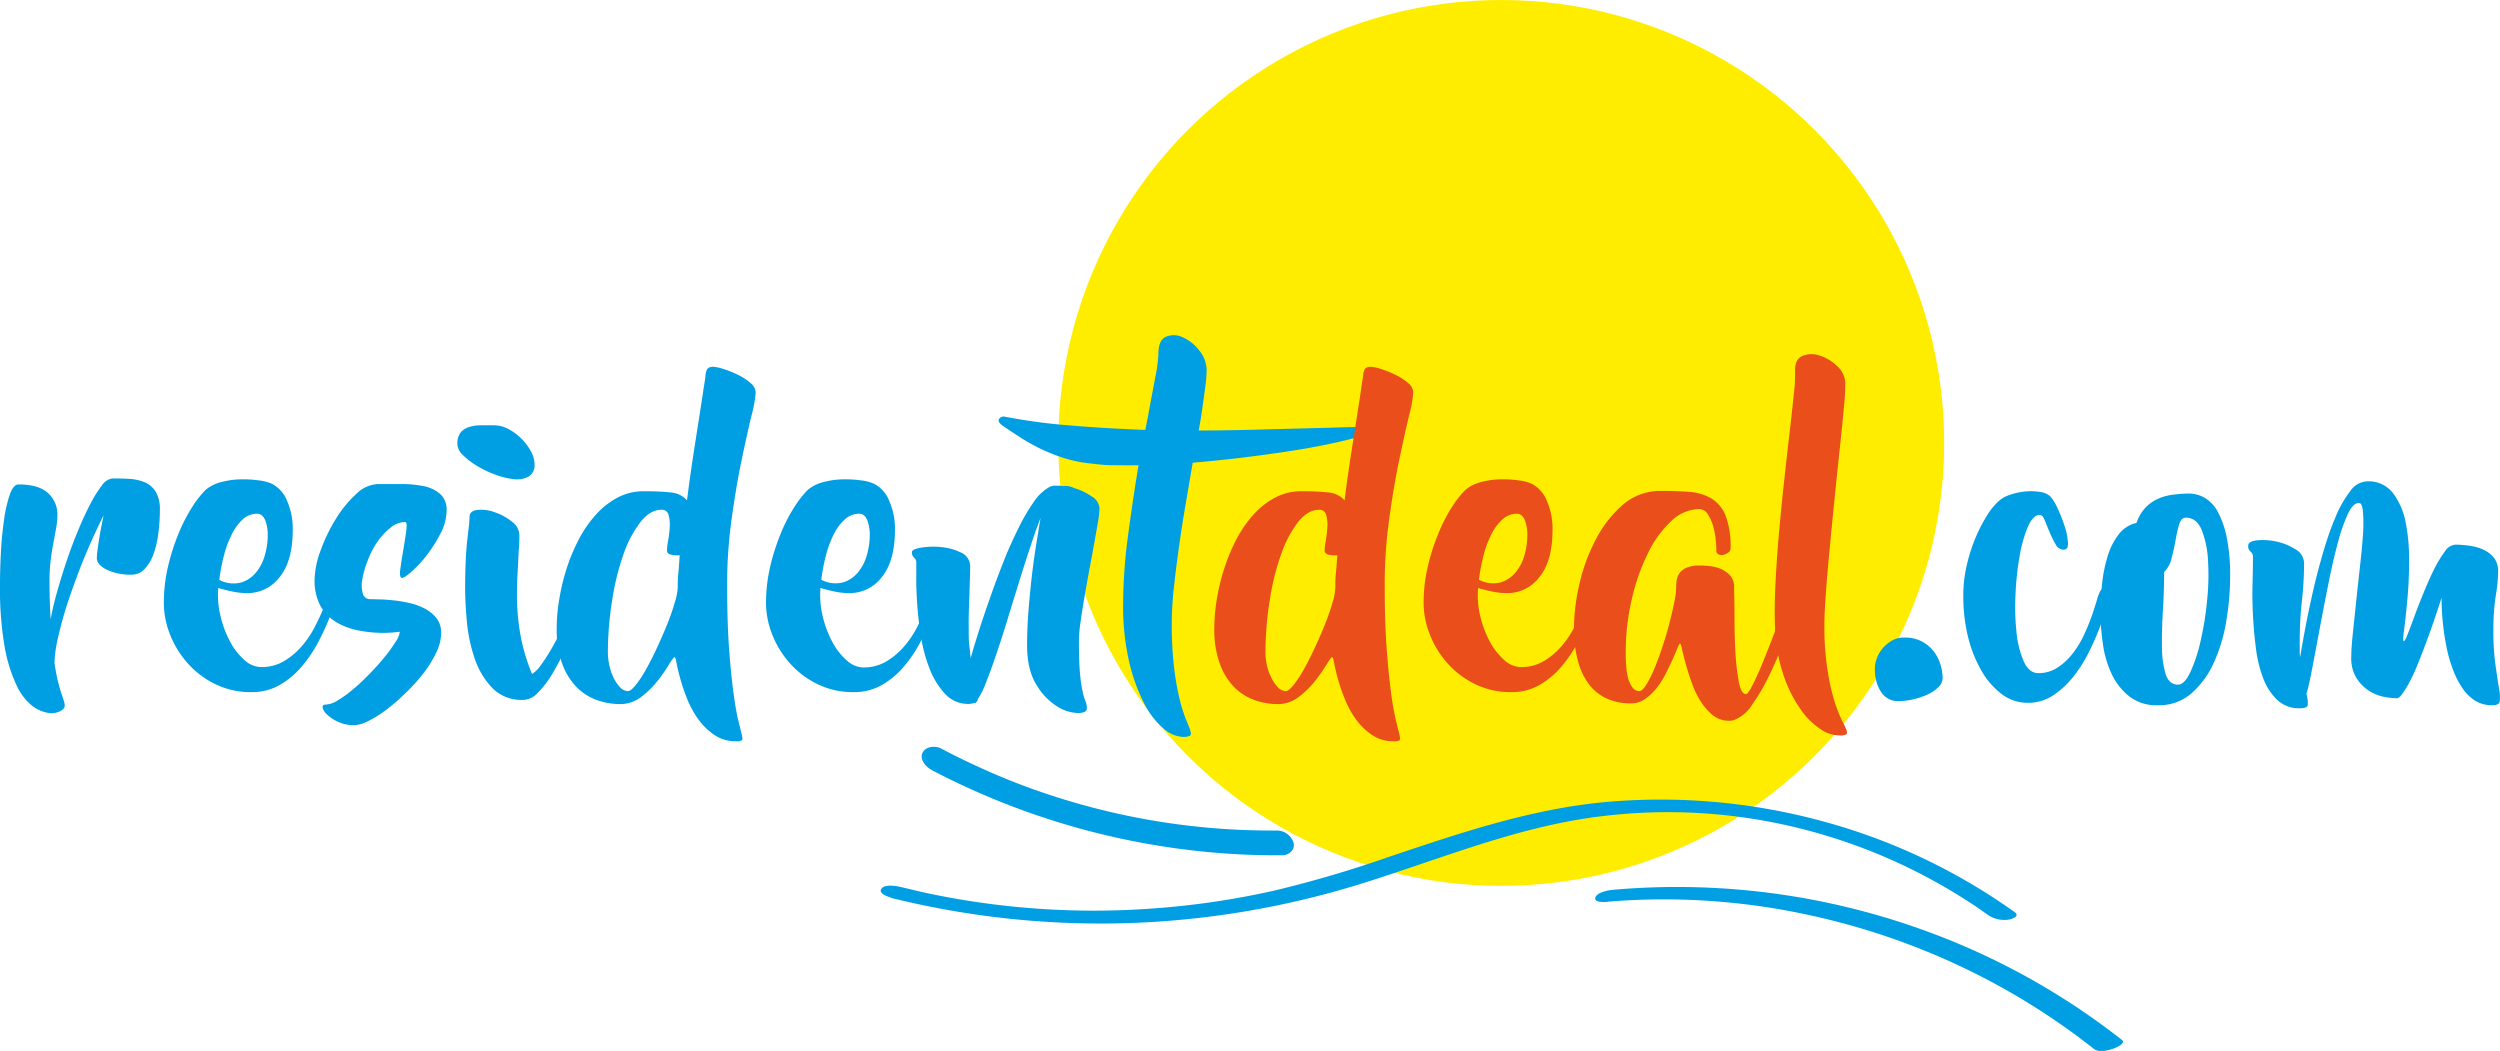 <svg xmlns="http://www.w3.org/2000/svg" viewBox="0 0 571.13 240.09"><defs><style>.cls-1{fill:#ffed00;}.cls-2{fill:#009fe3;}.cls-3{fill:#e94e1b;}</style></defs><g id="Layer_2" data-name="Layer 2"><g id="Layer_1-2" data-name="Layer 1"><circle class="cls-1" cx="342.96" cy="101.19" r="101.19"/><path class="cls-2" d="M25.67,109.31c1.27,0,2.53,0,3.8.09a10.78,10.78,0,0,1,3.48.73,5.51,5.51,0,0,1,2.57,2.12,7.77,7.77,0,0,1,1,4.29,39.15,39.15,0,0,1-.37,5.47,20.9,20.9,0,0,1-1.13,4.7,9.48,9.48,0,0,1-2,3.3,3.94,3.94,0,0,1-2.94,1.27,12.77,12.77,0,0,1-5.7-1.13c-1.5-.76-2.26-1.64-2.26-2.67a19.89,19.89,0,0,1,.23-2.35c.15-1.08.32-2.17.5-3.25.24-1.27.51-2.65.81-4.16q-3,6.06-5.33,12-1,2.63-2,5.42c-.66,1.87-1.27,3.74-1.81,5.61s-1,3.7-1.4,5.51a29.78,29.78,0,0,0-.68,5.15c.24,1.63.5,3,.77,4.12s.53,2,.77,2.75l.59,1.77a3.85,3.85,0,0,1,.22,1.22c0,.42-.36.82-1.08,1.22a4.48,4.48,0,0,1-2.76.36,8.24,8.24,0,0,1-3.57-1.58,12.81,12.81,0,0,1-3.57-4.66,35.07,35.07,0,0,1-2.76-8.9A78.35,78.35,0,0,1,0,133.36c0-2.29.08-4.76.22-7.42s.4-5.1.73-7.36a29.82,29.82,0,0,1,1.31-5.65c.54-1.51,1.2-2.26,2-2.26,3.07,0,5.32.68,6.73,2a6.57,6.57,0,0,1,2.13,4.93,16.71,16.71,0,0,1-.28,2.94c-.18,1.05-.39,2.2-.63,3.43s-.45,2.58-.63,4a38.29,38.29,0,0,0-.27,4.7q0,5,.27,8.77.54-3,1.54-6.51t2.21-7.09c.81-2.38,1.69-4.69,2.62-6.92s1.85-4.2,2.76-5.92a26.35,26.35,0,0,1,2.62-4.16A3.37,3.37,0,0,1,25.67,109.31Z"/><path class="cls-2" d="M75.74,133.36a1.78,1.78,0,0,1,.64-.86.78.78,0,0,1,.72-.09,1,1,0,0,1,.54.58,1.66,1.66,0,0,1-.09,1.18q-.18.45-.72,2.4t-1.58,4.61a56.26,56.26,0,0,1-2.62,5.64,30.36,30.36,0,0,1-3.76,5.52,18.85,18.85,0,0,1-5,4.16,12.68,12.68,0,0,1-6.37,1.62,18.41,18.41,0,0,1-8.46-1.9,20.23,20.23,0,0,1-6.32-4.88,21.8,21.8,0,0,1-3.94-6.55,19.7,19.7,0,0,1-1.35-7,36.45,36.45,0,0,1,1-8.55,50.54,50.54,0,0,1,2.44-7.54,37.6,37.6,0,0,1,3.12-6,22.12,22.12,0,0,1,3-3.8,8.87,8.87,0,0,1,3.53-1.76,18.1,18.1,0,0,1,4.38-.63,25.84,25.84,0,0,1,4.2.23,10.25,10.25,0,0,1,3.08.81,7.49,7.49,0,0,1,3.39,3.84,15.8,15.8,0,0,1,1.31,6.64q0,7.14-3,10.81a9.19,9.19,0,0,1-7.41,3.66,16.34,16.34,0,0,1-3.39-.37q-1.76-.36-3.21-.81a20.1,20.1,0,0,0,.55,6.6,23.34,23.34,0,0,0,2.21,5.78,14.76,14.76,0,0,0,3.25,4.12,5.82,5.82,0,0,0,3.76,1.58,10.14,10.14,0,0,0,5.15-1.31,16.47,16.47,0,0,0,4-3.3,21.44,21.44,0,0,0,3-4.34Q73,141.13,73.89,139a31.06,31.06,0,0,0,1.27-3.71A14.07,14.07,0,0,1,75.74,133.36Zm-17-16a4.82,4.82,0,0,0-3.25,1.26A11.26,11.26,0,0,0,53,122a22.68,22.68,0,0,0-1.81,4.79,41.54,41.54,0,0,0-1.09,5.69,7,7,0,0,0,5,.59,7.13,7.13,0,0,0,3.44-2.35,10.73,10.73,0,0,0,2-4,16.55,16.55,0,0,0,.63-4.38,9.44,9.44,0,0,0-.59-3.53C60.12,117.84,59.53,117.36,58.75,117.36Z"/><path class="cls-2" d="M71.86,132.63a20.52,20.52,0,0,1,1.35-6.78,38.55,38.55,0,0,1,3.44-7.18,26.43,26.43,0,0,1,4.65-5.74,7.59,7.59,0,0,1,5-2.35h5.24a26.77,26.77,0,0,1,5.11.45,8.26,8.26,0,0,1,3.84,1.76,4.77,4.77,0,0,1,1.54,3.84,11.48,11.48,0,0,1-1.4,5.25,32.39,32.39,0,0,1-3.17,5,25.67,25.67,0,0,1-3.43,3.7c-1.12,1-1.86,1.45-2.22,1.45s-.54-.66-.36-2,.41-2.78.68-4.38.5-3.06.68-4.39.09-2-.27-2a5.27,5.27,0,0,0-3.35,1.31,15.62,15.62,0,0,0-3,3.25A20.06,20.06,0,0,0,84,128.07a21.1,21.1,0,0,0-1.22,4.25,7.2,7.2,0,0,0,.09,3.25,1.69,1.69,0,0,0,1.76,1.31l2,.05c1,0,2,.1,3.25.22a28.18,28.18,0,0,1,3.76.64,13.78,13.78,0,0,1,3.52,1.31,8.17,8.17,0,0,1,2.62,2.21,5.34,5.34,0,0,1,1,3.34A10.44,10.44,0,0,1,99.7,149a25.49,25.49,0,0,1-2.85,4.66,41.14,41.14,0,0,1-4,4.47A43.5,43.5,0,0,1,88.44,162a26.35,26.35,0,0,1-4.2,2.67,7.93,7.93,0,0,1-3.34,1,8.5,8.5,0,0,1-3.57-.73,9,9,0,0,1-2.54-1.63,3.3,3.3,0,0,1-1.08-1.62c-.09-.49.16-.73.77-.73a5.79,5.79,0,0,0,2.75-1,25.24,25.24,0,0,0,3.53-2.58c1.23-1,2.49-2.22,3.75-3.52s2.4-2.56,3.39-3.8a31.58,31.58,0,0,0,2.44-3.39,5.13,5.13,0,0,0,1-2.35,28.38,28.38,0,0,1-9.76-.36A15.87,15.87,0,0,1,78,142.76a11.13,11.13,0,0,1-3.12-2.13,9.49,9.49,0,0,1-2.17-3.3A12.39,12.39,0,0,1,71.86,132.63Z"/><path class="cls-2" d="M122.11,106a3,3,0,0,1-1.31,2.85,5.56,5.56,0,0,1-3.25.63,16.36,16.36,0,0,1-4.25-1,23.06,23.06,0,0,1-4.25-2A16.78,16.78,0,0,1,105.8,104a3.68,3.68,0,0,1-1.31-2.49,4.33,4.33,0,0,1,.67-2.62A3.89,3.89,0,0,1,107,97.61a8.65,8.65,0,0,1,2.67-.45c1,0,2.11,0,3.25,0a6.9,6.9,0,0,1,3.3.9,12.27,12.27,0,0,1,3,2.26,12.57,12.57,0,0,1,2.13,2.9A6.09,6.09,0,0,1,122.11,106Zm10.22,28.2A2.6,2.6,0,0,1,133,133a.68.68,0,0,1,.72-.18,1,1,0,0,1,.54.54,1.73,1.73,0,0,1,.1.95c-.19.72-.53,1.85-1,3.39s-1.15,3.25-1.9,5.15-1.6,3.86-2.53,5.88a54.14,54.14,0,0,1-2.94,5.51,21.32,21.32,0,0,1-3.17,4.07,4.66,4.66,0,0,1-3.16,1.58h-.18a9.27,9.27,0,0,1-7.05-2.76,18.07,18.07,0,0,1-4-6.73,36.23,36.23,0,0,1-1.76-8.27q-.4-4.29-.41-7.46,0-3.89.14-6.69c.09-1.86.21-3.43.36-4.7s.27-2.3.36-3.11a19.53,19.53,0,0,0,.14-2c0-1,.59-1.52,1.76-1.67a8.77,8.77,0,0,1,3.93.5,12.66,12.66,0,0,1,3.93,2.12,4,4,0,0,1,1.77,3.12c0,.84,0,1.78-.09,2.8s-.12,2.11-.18,3.25-.12,2.28-.18,3.39-.09,2.16-.09,3.12a51.82,51.82,0,0,0,1.12,11.93,44.85,44.85,0,0,0,2.31,7.24,6.61,6.61,0,0,0,2-2c.76-1,1.52-2.2,2.31-3.53s1.54-2.74,2.26-4.25,1.38-2.93,2-4.29,1.1-2.55,1.49-3.57S132.21,134.59,132.33,134.17Z"/><path class="cls-2" d="M172.64,89.7a30,30,0,0,1-1,5.42q-1,4.16-2.26,10.22t-2.26,13.42a106.76,106.76,0,0,0-1,14.87q0,8.67.45,14.69t1,10q.54,4,1.08,6.2c.36,1.47.63,2.57.81,3.29s.19,1.16,0,1.32a2.25,2.25,0,0,1-1.26.22,8.67,8.67,0,0,1-5-1.45,14.76,14.76,0,0,1-3.66-3.57,21.23,21.23,0,0,1-2.53-4.61,43.71,43.71,0,0,1-1.58-4.61c-.39-1.41-.68-2.6-.86-3.57s-.33-1.44-.45-1.44-.6.56-1.27,1.67a36.77,36.77,0,0,1-2.57,3.71,21.21,21.21,0,0,1-3.75,3.7,7.78,7.78,0,0,1-4.88,1.67,15.65,15.65,0,0,1-5.34-.94,12.4,12.4,0,0,1-4.65-3,15.09,15.09,0,0,1-3.26-5.38,23.25,23.25,0,0,1-1.22-8,40.35,40.35,0,0,1,.55-6.42,48.92,48.92,0,0,1,1.62-6.91,42.4,42.4,0,0,1,2.76-6.74,27.15,27.15,0,0,1,3.89-5.74,18.2,18.2,0,0,1,5-4,12.52,12.52,0,0,1,6.1-1.49,55.87,55.87,0,0,1,6.14.27,5.59,5.59,0,0,1,3.71,1.8q.63-5.06,1.4-10.07t1.4-9q.63-4,1-6.56c.27-1.68.41-2.59.41-2.71a4.44,4.44,0,0,1,.27-1.35c.18-.55.69-.82,1.54-.82a9.54,9.54,0,0,1,2.26.5,23.31,23.31,0,0,1,3.3,1.31,13.69,13.69,0,0,1,2.93,1.9A3,3,0,0,1,172.64,89.7Zm-17.81,44.56c0-1,0-2.06.14-3.3s.19-2.6.31-4.11a6.06,6.06,0,0,1-2-.14c-.61-.15-.91-.46-.91-.95a14.71,14.71,0,0,1,.27-2.26,26.66,26.66,0,0,0,.36-3.11,7.89,7.89,0,0,0-.27-2.76,1.55,1.55,0,0,0-1.62-1.18q-2.53,0-4.75,2.76a26,26,0,0,0-3.89,7.32A57.21,57.21,0,0,0,139.87,137a76.24,76.24,0,0,0-1,12.11,14.15,14.15,0,0,0,.32,2.81,12.16,12.16,0,0,0,.95,2.84,8.53,8.53,0,0,0,1.49,2.22,2.54,2.54,0,0,0,1.85.9c.42,0,1-.46,1.77-1.4a26.17,26.17,0,0,0,2.39-3.66c.85-1.51,1.69-3.16,2.53-5s1.61-3.59,2.31-5.33,1.25-3.36,1.67-4.84A13.58,13.58,0,0,0,154.83,134.26Z"/><path class="cls-2" d="M213.31,133.36a1.83,1.83,0,0,1,.63-.86.8.8,0,0,1,.73-.09,1,1,0,0,1,.54.58,1.66,1.66,0,0,1-.09,1.18q-.18.45-.72,2.4a48.68,48.68,0,0,1-1.59,4.61,52.13,52.13,0,0,1-2.62,5.64,29.81,29.81,0,0,1-3.75,5.52,18.85,18.85,0,0,1-5,4.16,12.69,12.69,0,0,1-6.38,1.62,18.4,18.4,0,0,1-8.45-1.9,20.23,20.23,0,0,1-6.32-4.88,21.8,21.8,0,0,1-3.94-6.55,19.7,19.7,0,0,1-1.35-7,36.45,36.45,0,0,1,1-8.55,49.41,49.41,0,0,1,2.44-7.54,36.79,36.79,0,0,1,3.12-6,22.12,22.12,0,0,1,3-3.8,8.83,8.83,0,0,1,3.52-1.76,18.25,18.25,0,0,1,4.39-.63,26,26,0,0,1,4.2.23,10.09,10.09,0,0,1,3.07.81,7.4,7.4,0,0,1,3.39,3.84,15.64,15.64,0,0,1,1.32,6.64q0,7.14-3,10.81a9.2,9.2,0,0,1-7.41,3.66,16.34,16.34,0,0,1-3.39-.37c-1.17-.24-2.25-.51-3.21-.81A20.37,20.37,0,0,0,188,141a23.74,23.74,0,0,0,2.22,5.78,14.76,14.76,0,0,0,3.25,4.12,5.81,5.81,0,0,0,3.75,1.58,10.15,10.15,0,0,0,5.16-1.31,16.47,16.47,0,0,0,4-3.3,21.44,21.44,0,0,0,3-4.34c.81-1.57,1.51-3.06,2.08-4.47a33,33,0,0,0,1.27-3.71A14.07,14.07,0,0,1,213.31,133.36Zm-17-16a4.84,4.84,0,0,0-3.26,1.26,11.61,11.61,0,0,0-2.53,3.35,23.24,23.24,0,0,0-1.8,4.79,40.08,40.08,0,0,0-1.09,5.69,7,7,0,0,0,5,.59,7.18,7.18,0,0,0,3.44-2.35,10.88,10.88,0,0,0,2-4,16.55,16.55,0,0,0,.63-4.38,9.44,9.44,0,0,0-.59-3.53C197.69,117.84,197.1,117.36,196.32,117.36Z"/><path class="cls-2" d="M251.18,116.09a21.86,21.86,0,0,1-.36,3.26c-.25,1.44-.54,3.1-.88,5s-.71,3.85-1.11,6-.76,4.16-1.1,6.15-.63,3.86-.88,5.6a33.4,33.4,0,0,0-.37,4.34c0,3.44.1,6,.29,7.82a31,31,0,0,0,.62,4,12,12,0,0,0,.62,2,4,4,0,0,1,.28,1.63c0,.66-.71,1-2.12,1a9.35,9.35,0,0,1-4.7-1.53,14.53,14.53,0,0,1-4.7-4.93q-2.13-3.39-2.13-9.08,0-3.79.32-7.82t.76-7.87q.45-3.84,1-7.27t1-6.06q-1,2.53-2.21,6.19c-.81,2.44-1.66,5.06-2.53,7.87s-1.75,5.63-2.62,8.49-1.73,5.55-2.57,8.05-1.64,4.71-2.4,6.64a20.28,20.28,0,0,1-2,4.16,1.11,1.11,0,0,1-.72.9h-.27a3.4,3.4,0,0,1-1.08.18,7.1,7.1,0,0,1-5.42-2.3,17.88,17.88,0,0,1-3.53-5.74,35.19,35.19,0,0,1-2-7.5q-.63-4.06-.86-7.64t-.18-6.06c0-1.65,0-2.6,0-2.84a1.88,1.88,0,0,0-.13-.86,2.37,2.37,0,0,0-.36-.45,2.14,2.14,0,0,1-.36-.46,1.8,1.8,0,0,1-.14-.85c0-.43.69-.76,2.08-1a17.51,17.51,0,0,1,4.56-.13,12.75,12.75,0,0,1,4.57,1.26,3.4,3.4,0,0,1,2.08,3.21c0,.48,0,1.37-.05,2.67s-.07,2.71-.13,4.24-.11,3-.14,4.48,0,2.53,0,3.25c0,1.21,0,2.32.13,3.35s.2,2,.32,2.89q.81-2.89,2-6.6t2.62-7.73c.94-2.68,1.95-5.34,3-8s2.19-5.1,3.3-7.36a43.52,43.52,0,0,1,3.39-5.83,10.86,10.86,0,0,1,3.34-3.35,2,2,0,0,1,.73-.36l.49-.14a3.75,3.75,0,0,1,.5,0h.86a4.41,4.41,0,0,1,.86.09,4.26,4.26,0,0,1,2.53.45,13.18,13.18,0,0,1,3.93,1.86A3.44,3.44,0,0,1,251.18,116.09Z"/><path class="cls-2" d="M310.75,97.56c1.33.06,1.91.35,1.76.86s-.8,1-1.94,1.31c-1.81.54-4.13,1.12-7,1.72s-5.94,1.16-9.31,1.67-6.93,1-10.67,1.45-7.44.83-11.11,1.13c-.55,3.19-1.1,6.48-1.68,9.85s-1.08,6.67-1.53,9.9-.83,6.28-1.13,9.17a75.52,75.52,0,0,0-.45,7.69,83.58,83.58,0,0,0,.54,10.25,62.84,62.84,0,0,0,1.26,7.19,34.25,34.25,0,0,0,1.45,4.61q.72,1.71,1,2.58c.19.57.15.94-.09,1.13a3.36,3.36,0,0,1-1.71.27,7.1,7.1,0,0,1-4.43-2,18.79,18.79,0,0,1-4.39-5.78,41.31,41.31,0,0,1-3.39-9.49,56.56,56.56,0,0,1-1.35-13.06,120.28,120.28,0,0,1,1.08-15.32q1.1-8.37,2.44-16.41c-2.11.06-4.08,0-5.92,0s-3.54-.22-5.1-.4a30.63,30.63,0,0,1-6.24-1.31,41.9,41.9,0,0,1-5.38-2.17A47,47,0,0,1,233,99.87c-1.35-.88-2.6-1.7-3.75-2.49-1-.66-1.31-1.22-1-1.67a1.22,1.22,0,0,1,1.4-.5,132.51,132.51,0,0,0,15,2q8.22.68,17,1l.54-2.72c.66-3.61,1.24-6.69,1.72-9.22a33.5,33.5,0,0,0,.72-5.33c0-2.17.58-3.51,1.72-4a4.67,4.67,0,0,1,3.8.09,9.71,9.71,0,0,1,3.79,3,7.23,7.23,0,0,1,1.72,4.66,33.75,33.75,0,0,1-.36,4.06q-.36,2.72-.91,6.51l-.54,3.08c3.86,0,7.62-.05,11.3-.14l10.35-.27,8.77-.23Q308.13,97.56,310.75,97.56Z"/><path class="cls-3" d="M322.86,89.7a29,29,0,0,1-1,5.42q-1,4.16-2.26,10.22t-2.26,13.42a106.76,106.76,0,0,0-1,14.87q0,8.67.46,14.69t1,10a61.05,61.05,0,0,0,1.09,6.2c.36,1.47.63,2.57.81,3.29s.18,1.16,0,1.32a2.27,2.27,0,0,1-1.27.22,8.62,8.62,0,0,1-5-1.45,14.43,14.43,0,0,1-3.66-3.57,20.81,20.81,0,0,1-2.53-4.61,41.73,41.73,0,0,1-1.59-4.61c-.39-1.41-.67-2.6-.85-3.57s-.34-1.44-.46-1.44-.6.56-1.26,1.67a38.76,38.76,0,0,1-2.58,3.71,20.56,20.56,0,0,1-3.75,3.7,7.76,7.76,0,0,1-4.88,1.67,15.55,15.55,0,0,1-5.33-.94,12.52,12.52,0,0,1-4.66-3,15.08,15.08,0,0,1-3.25-5.38,23,23,0,0,1-1.22-8,41.48,41.48,0,0,1,.54-6.42,47.63,47.63,0,0,1,1.63-6.91,42.36,42.36,0,0,1,2.75-6.74,27.53,27.53,0,0,1,3.89-5.74,18.35,18.35,0,0,1,5-4,12.55,12.55,0,0,1,6.1-1.49,56.2,56.2,0,0,1,6.15.27,5.57,5.57,0,0,1,3.7,1.8c.43-3.37.89-6.73,1.41-10.07s1-6.36,1.4-9,.77-4.87,1-6.56.4-2.59.4-2.71a4.44,4.44,0,0,1,.27-1.35c.19-.55.7-.82,1.54-.82a9.44,9.44,0,0,1,2.26.5,23.31,23.31,0,0,1,3.3,1.31,14,14,0,0,1,2.94,1.9A3,3,0,0,1,322.86,89.7Zm-17.8,44.56c0-1,0-2.06.13-3.3s.2-2.6.32-4.11a6.1,6.1,0,0,1-2-.14c-.6-.15-.9-.46-.9-.95a14.71,14.71,0,0,1,.27-2.26,26.66,26.66,0,0,0,.36-3.11,7.89,7.89,0,0,0-.27-2.76,1.56,1.56,0,0,0-1.63-1.18q-2.53,0-4.75,2.76a26,26,0,0,0-3.88,7.32A56.4,56.4,0,0,0,290.1,137a75.09,75.09,0,0,0-1,12.11,14.09,14.09,0,0,0,.31,2.81,12.16,12.16,0,0,0,1,2.84,8.31,8.31,0,0,0,1.5,2.22,2.52,2.52,0,0,0,1.85.9c.42,0,1-.46,1.76-1.4a27,27,0,0,0,2.4-3.66c.84-1.51,1.68-3.16,2.53-5s1.61-3.59,2.3-5.33,1.25-3.36,1.67-4.84A13.69,13.69,0,0,0,305.06,134.26Z"/><path class="cls-3" d="M363.54,133.36a1.83,1.83,0,0,1,.63-.86.78.78,0,0,1,.72-.09,1,1,0,0,1,.54.58,1.6,1.6,0,0,1-.08,1.18c-.13.3-.37,1.1-.73,2.4s-.89,2.83-1.58,4.61a54.11,54.11,0,0,1-2.62,5.64,30.83,30.83,0,0,1-3.75,5.52,19.05,19.05,0,0,1-5,4.16,12.65,12.65,0,0,1-6.37,1.62,18.37,18.37,0,0,1-8.45-1.9,20.39,20.39,0,0,1-6.33-4.88,21.57,21.57,0,0,1-3.93-6.55,19.5,19.5,0,0,1-1.36-7,35.93,35.93,0,0,1,1-8.55,48.33,48.33,0,0,1,2.44-7.54,36,36,0,0,1,3.12-6,21.67,21.67,0,0,1,3-3.8,8.87,8.87,0,0,1,3.53-1.76,18.1,18.1,0,0,1,4.38-.63,26,26,0,0,1,4.21.23,10.17,10.17,0,0,1,3.07.81,7.49,7.49,0,0,1,3.39,3.84,15.8,15.8,0,0,1,1.31,6.64q0,7.14-3,10.81a9.2,9.2,0,0,1-7.41,3.66,16.36,16.36,0,0,1-3.4-.37c-1.17-.24-2.24-.51-3.2-.81a20.09,20.09,0,0,0,.54,6.6,23.74,23.74,0,0,0,2.21,5.78,14.78,14.78,0,0,0,3.26,4.12,5.77,5.77,0,0,0,3.75,1.58,10.11,10.11,0,0,0,5.15-1.31,16.11,16.11,0,0,0,4-3.3,21.48,21.48,0,0,0,3-4.34q1.22-2.35,2.07-4.47A29.36,29.36,0,0,0,363,135.3,13.53,13.53,0,0,1,363.54,133.36Zm-17-16a4.82,4.82,0,0,0-3.25,1.26,11.43,11.43,0,0,0-2.53,3.35,23.23,23.23,0,0,0-1.81,4.79,41.55,41.55,0,0,0-1.08,5.69,7,7,0,0,0,5,.59,7.15,7.15,0,0,0,3.43-2.35,10.58,10.58,0,0,0,2-4,16.55,16.55,0,0,0,.63-4.38,9.45,9.45,0,0,0-.58-3.53C347.91,117.84,347.33,117.36,346.54,117.36Z"/><path class="cls-3" d="M411.26,128a1.75,1.75,0,0,1,.63-1,1.28,1.28,0,0,1,.86-.27.83.83,0,0,1,.64.5,2,2,0,0,1,0,1.27c-.06.36-.35,1.43-.86,3.2s-1.19,3.92-2,6.42-1.81,5.2-2.89,8.09-2.25,5.61-3.48,8.14a46.66,46.66,0,0,1-3.85,6.59,8.6,8.6,0,0,1-3.88,3.44,3,3,0,0,1-1.45.27,5.71,5.71,0,0,1-3.75-1.31,13.53,13.53,0,0,1-2.8-3.25,21.66,21.66,0,0,1-2-4.25c-.54-1.54-1-2.95-1.35-4.25s-.63-2.38-.81-3.25-.34-1.31-.46-1.31-.31.34-.58,1-.64,1.54-1.09,2.54-1,2.09-1.58,3.29a18.86,18.86,0,0,1-2.08,3.3,12.05,12.05,0,0,1-2.67,2.53,5.58,5.58,0,0,1-3.3,1,13.47,13.47,0,0,1-5.06-.94,10.73,10.73,0,0,1-4.11-3,15.06,15.06,0,0,1-2.76-5.38,28.13,28.13,0,0,1-1-8,45.42,45.42,0,0,1,1.22-9.85,41,41,0,0,1,3.71-10.17,26.84,26.84,0,0,1,6.19-8,13,13,0,0,1,8.77-3.2c2.35,0,4.48.07,6.41.22a11.72,11.72,0,0,1,5,1.45,8.09,8.09,0,0,1,3.3,3.88,19.69,19.69,0,0,1,1.17,7.64,1.13,1.13,0,0,1-.49.86,2.69,2.69,0,0,1-1.13.54,1.77,1.77,0,0,1-1.13-.09.92.92,0,0,1-.5-.95c0-.54-.05-1.32-.14-2.35a16.64,16.64,0,0,0-.58-3.11,10.29,10.29,0,0,0-1.22-2.76,2.37,2.37,0,0,0-2-1.18,9.37,9.37,0,0,0-6.37,2.76,24.67,24.67,0,0,0-5.33,7.37A46.71,46.71,0,0,0,372.76,137a53.4,53.4,0,0,0-1.36,12.11c0,.85,0,1.78.09,2.81a16.17,16.17,0,0,0,.41,2.84,6.26,6.26,0,0,0,1,2.22,1.9,1.9,0,0,0,1.62.9c.42,0,.94-.46,1.54-1.4a23.69,23.69,0,0,0,1.85-3.66c.64-1.51,1.25-3.16,1.86-5s1.13-3.59,1.58-5.33.82-3.36,1.13-4.84a18.54,18.54,0,0,0,.45-3.39c0-.42,0-.93.09-1.54a3.73,3.73,0,0,1,.59-1.67,3.9,3.9,0,0,1,1.58-1.31,7.3,7.3,0,0,1,3.16-.54q4.15,0,6,1.49a4,4,0,0,1,1.81,2.94v1.44c.06,1.57.09,3.66.09,6.29s.07,5.21.22,7.77a51.26,51.26,0,0,0,.77,6.64c.36,1.87.9,2.8,1.63,2.8.3,0,.81-.7,1.53-2.12s1.53-3.19,2.4-5.33,1.79-4.49,2.76-7.05,1.85-5,2.66-7.23,1.51-4.21,2.08-5.83S411.14,128.38,411.26,128Z"/><path class="cls-3" d="M410.09,84.82q-.09-2.71,1.62-3.48a5.53,5.53,0,0,1,3.89-.14,10,10,0,0,1,4,2.35,5.49,5.49,0,0,1,1.95,3.8,43.71,43.71,0,0,1-.28,5.42q-.36,4-.94,9.45c-.4,3.64-.8,7.58-1.23,11.79s-.82,8.36-1.21,12.43-.7,7.85-.91,11.35a77,77,0,0,0-.14,8.49,67.57,67.57,0,0,0,.95,8.54,45.23,45.23,0,0,0,1.5,6,29,29,0,0,0,1.53,3.8,22.42,22.42,0,0,1,1,2.12c.18.48.16.81,0,1a2.85,2.85,0,0,1-1.58.27,7.72,7.72,0,0,1-4.34-1.44,17,17,0,0,1-4.65-4.66,30.75,30.75,0,0,1-3.84-7.77,37.56,37.56,0,0,1-1.9-10.8c-.12-2.77-.09-6,.09-9.76s.45-7.65.81-11.75.77-8.2,1.22-12.3.87-7.84,1.27-11.25.7-6.31.95-8.72A35.57,35.57,0,0,0,410.09,84.82Z"/><path class="cls-2" d="M435.12,145.65a8.21,8.21,0,0,1,3.94.9,8.64,8.64,0,0,1,2.71,2.26,9.41,9.41,0,0,1,1.53,3,11.1,11.1,0,0,1,.5,3.12,3,3,0,0,1-1,2.08,8.55,8.55,0,0,1-2.49,1.67,18,18,0,0,1-3.25,1.09,14.82,14.82,0,0,1-3.3.4,4.63,4.63,0,0,1-2.53-.63,5,5,0,0,1-1.63-1.67,8.52,8.52,0,0,1-.95-2.26,9.61,9.61,0,0,1-.32-2.4,6.65,6.65,0,0,1,.32-2.48,7.32,7.32,0,0,1,1.31-2.44,8.07,8.07,0,0,1,2.17-1.9A5.65,5.65,0,0,1,435.12,145.65Z"/><path class="cls-2" d="M463.32,160.56a9.8,9.8,0,0,1-6.14-2.08,17.92,17.92,0,0,1-4.66-5.51,29.72,29.72,0,0,1-3-7.82,39,39,0,0,1-1-9,30.48,30.48,0,0,1,.81-7.1,38.57,38.57,0,0,1,2-6.23,34.62,34.62,0,0,1,2.53-4.93,15.1,15.1,0,0,1,2.39-3.07,6.76,6.76,0,0,1,2.76-1.72,15.1,15.1,0,0,1,3.57-.81,13.07,13.07,0,0,1,3.44.09,4.32,4.32,0,0,1,2.35,1,10.48,10.48,0,0,1,1.67,2.71,34.26,34.26,0,0,1,1.63,4.12,15.28,15.28,0,0,1,.76,3.75q.09,1.62-1,1.62a2.09,2.09,0,0,1-1.81-1.22,22.07,22.07,0,0,1-1.35-2.71c-.43-1-.8-1.91-1.13-2.76s-.71-1.26-1.13-1.26c-1,0-1.93.89-2.72,2.67a29.83,29.83,0,0,0-1.89,6.68,66.47,66.47,0,0,0-.95,8.73,55,55,0,0,0,.22,8.72,22.22,22.22,0,0,0,1.67,6.69c.82,1.78,1.92,2.66,3.31,2.66a7.9,7.9,0,0,0,4.38-1.26,14.25,14.25,0,0,0,3.43-3.16,21.46,21.46,0,0,0,2.58-4.21,47,47,0,0,0,1.81-4.38c.48-1.39.87-2.59,1.17-3.62a10.89,10.89,0,0,1,.72-2,2.71,2.71,0,0,1,1-1,2.89,2.89,0,0,1,1.13-.41.71.71,0,0,1,.72.32c.15.24.11.6-.13,1.08a20,20,0,0,0-.86,2.58c-.39,1.36-.94,3-1.63,4.88a64.44,64.44,0,0,1-2.57,6,33,33,0,0,1-3.58,5.79,19.66,19.66,0,0,1-4.65,4.38A10.27,10.27,0,0,1,463.32,160.56Z"/><path class="cls-2" d="M500,112.75a7.31,7.31,0,0,1,3.71,1,8.36,8.36,0,0,1,3,3.26,21.09,21.09,0,0,1,2,5.83,42.28,42.28,0,0,1,.77,8.72,62.22,62.22,0,0,1-.9,10.44,37.3,37.3,0,0,1-2.89,9.53,20.21,20.21,0,0,1-5.11,6.92,11.23,11.23,0,0,1-7.55,2.67,10.23,10.23,0,0,1-6.55-2,14.3,14.3,0,0,1-4.07-5.15,23.78,23.78,0,0,1-2-6.87,50.47,50.47,0,0,1-.55-7.19,59.65,59.65,0,0,1,.37-6.55,32.78,32.78,0,0,1,1.26-6.28,15.41,15.41,0,0,1,2.53-5,7,7,0,0,1,4.07-2.62,9.62,9.62,0,0,1,2.17-3.62,9.24,9.24,0,0,1,3-2,12.07,12.07,0,0,1,3.39-.86A33.54,33.54,0,0,1,500,112.75Zm-2.44,43.66c1,0,1.9-.94,2.8-2.81a33.92,33.92,0,0,0,2.35-7.07,70.77,70.77,0,0,0,1.49-9.2,55.41,55.41,0,0,0,.23-9.19,21.9,21.9,0,0,0-1.45-7.07q-1.17-2.8-3.61-2.81c-.72,0-1.24.52-1.54,1.54a34.08,34.08,0,0,0-.81,3.58c-.24,1.36-.54,2.73-.91,4.12a6.38,6.38,0,0,1-1.71,3.17q0,4.08-.27,8.61t-.23,8.34a22.74,22.74,0,0,0,.81,6.29C495.25,155.58,496.19,156.41,497.58,156.41Z"/><path class="cls-2" d="M569.62,143.93a55,55,0,0,0,.5,8.18c.33,2.2.6,4,.81,5.29a9,9,0,0,1,.14,2.85c-.13.57-.67.86-1.63.86a7.29,7.29,0,0,1-3.93-1,9.92,9.92,0,0,1-2.9-2.81,19.24,19.24,0,0,1-2.07-3.93,31.28,31.28,0,0,1-1.41-4.52,57.82,57.82,0,0,1-1.35-12.29q-2.09,6.51-4,11.48c-.54,1.45-1.1,2.86-1.67,4.25a40,40,0,0,1-1.72,3.66,23.59,23.59,0,0,1-1.58,2.57c-.48.67-.9,1-1.27,1a17,17,0,0,1-2.84-.32,9.79,9.79,0,0,1-3.44-1.35,9.51,9.51,0,0,1-2.89-2.9,8.64,8.64,0,0,1-1.22-4.83c0-1.33.12-3.13.36-5.43s.5-4.73.77-7.32.56-5.22.86-7.91.53-5.1.68-7.27a34.94,34.94,0,0,0,0-5.29c-.12-1.35-.42-2-.9-2-.91,0-1.75.83-2.53,2.48a39.22,39.22,0,0,0-2.26,6.47c-.73,2.65-1.42,5.61-2.08,8.9s-1.3,6.54-1.9,9.76-1.18,6.27-1.72,9.13-1,5.17-1.53,6.91a7,7,0,0,1,.31,2.54c-.09.48-.71.72-1.85.72a7.19,7.19,0,0,1-5.11-1.9,13.27,13.27,0,0,1-3.21-4.93,29.3,29.3,0,0,1-1.67-6.87q-.49-3.84-.68-7.63t-.09-7.28c.06-2.32.09-4.26.09-5.83a1.54,1.54,0,0,0-.54-1.36,1.51,1.51,0,0,1-.54-1.35c0-.66.66-1.07,2-1.22a14,14,0,0,1,4.38.27,13,13,0,0,1,4.38,1.76,3.76,3.76,0,0,1,2,3.26,78.06,78.06,0,0,1-.49,8.49,84,84,0,0,0-.5,9.4v1.9a13.33,13.33,0,0,0,.09,1.63q.45-2.81,1.22-6.87t1.8-8.54c.69-3,1.47-5.95,2.35-8.91a69.16,69.16,0,0,1,2.84-8,24.55,24.55,0,0,1,3.29-5.69,4.89,4.89,0,0,1,3.74-2.17,7,7,0,0,1,6,2.71,16.33,16.33,0,0,1,2.89,6.78,42.73,42.73,0,0,1,.76,8.76q0,4.71-.4,8.77c-.24,2.71-.49,5-.73,6.78s-.27,2.71-.08,2.71.47-.54.9-1.62.93-2.44,1.53-4.07,1.29-3.41,2.08-5.33,1.57-3.71,2.38-5.34a27.64,27.64,0,0,1,2.44-4.06,3.25,3.25,0,0,1,2.39-1.63,22.83,22.83,0,0,1,3.47.27,11,11,0,0,1,3.16.95,6.35,6.35,0,0,1,2.3,1.85,4.76,4.76,0,0,1,.9,3,36.28,36.28,0,0,1-.54,5.61A50,50,0,0,0,569.62,143.93Z"/><path class="cls-2" d="M203.54,205.12a199.3,199.3,0,0,0,53.74,5.78A201.11,201.11,0,0,0,310.61,202c16.75-5.17,33.14-12,50.53-14.85a124.06,124.06,0,0,1,45.66,1.09,127.19,127.19,0,0,1,42.68,17.6c1.59,1,3.14,2.08,4.67,3.18a6.79,6.79,0,0,0,4.65,1.09c.69-.08,2.79-.78,1.47-1.72a137,137,0,0,0-43.8-20.75,141.06,141.06,0,0,0-48.78-4.49c-17.54,1.47-34.07,7.12-50.64,12.69a265.89,265.89,0,0,1-25.91,7.61,185.67,185.67,0,0,1-26.54,4,183.33,183.33,0,0,1-52.46-3.34c-2.16-.46-4.3-1-6.44-1.49-1-.25-3.61-.67-4.35.43s1.53,1.82,2.19,2Z"/><path class="cls-2" d="M212.82,175.91a170.45,170.45,0,0,0,61.88,18.62,167.43,167.43,0,0,0,18.19.86c1.56,0,3-1.17,2.64-2.84a4.06,4.06,0,0,0-3.93-2.82,161.28,161.28,0,0,1-60.45-11.27A166.89,166.89,0,0,1,215,171c-1.34-.71-3.58-.51-4.26,1s.73,3.16,2.06,3.87Z"/><path class="cls-2" d="M367.24,206a155.39,155.39,0,0,1,45.82,3,160.15,160.15,0,0,1,43.35,16.1,158.1,158.1,0,0,1,22,14.56c1.08.85,3.19.31,4.35-.08.45-.15,3.06-1.22,2-2a162.11,162.11,0,0,0-41.66-23.72,165.88,165.88,0,0,0-74.64-10.58c-1,.08-3.66.57-4,1.77s2.11,1,2.7,1Z"/></g></g></svg>